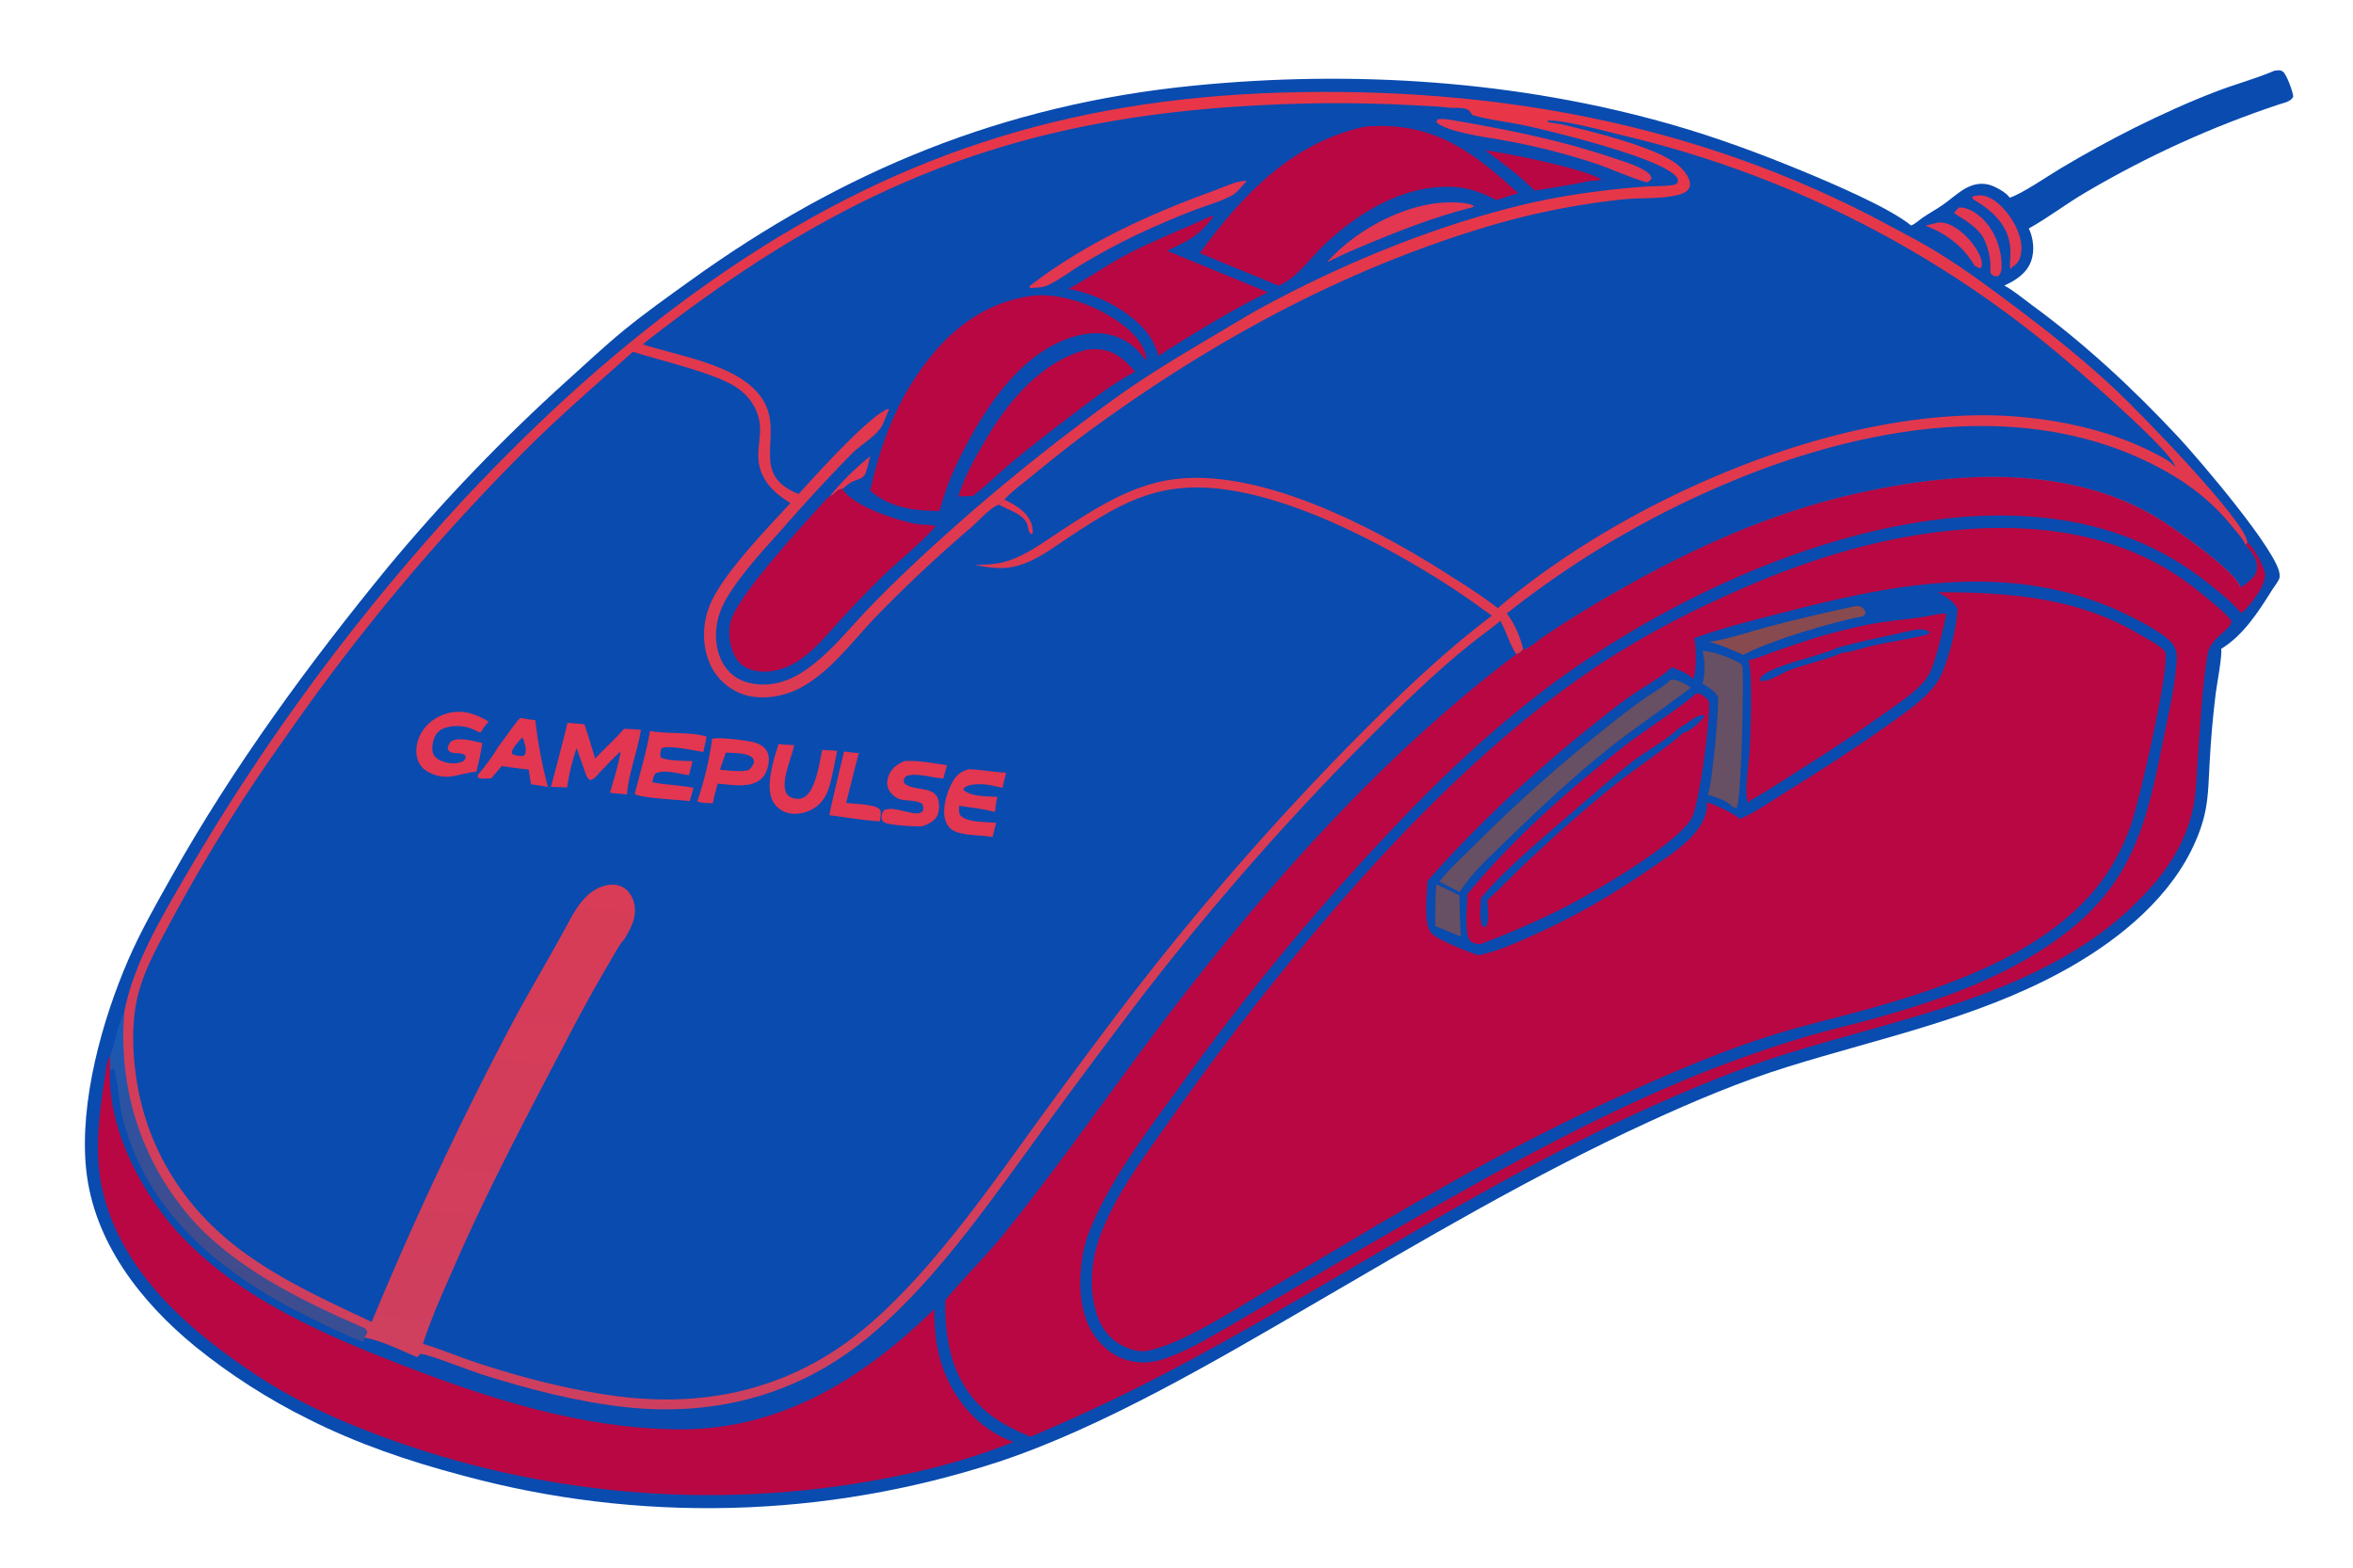 <svg xmlns="http://www.w3.org/2000/svg" width="986" height="657"><path fill="none" d="M0 0h985.392c.546.863.739 1.61.784 2.627.423 9.256.057 18.666.057 27.939l.007 54.49v470.927l-.007 74.005c0 5.112.764 21.85-.134 25.825a5.29 5.29 0 01-.707 1.676H0V0z"/><path fill="#094BAF" d="M953.064 29.623c1.329-.118 2.465-.467 3.614.434 1.529 1.203 4.135 8.341 4.29 10.382-.925 2.189-3.91 2.624-6.042 3.339q-10.543 3.508-20.887 7.569-10.35 4.06-20.463 8.66-10.12 4.602-19.975 9.73-9.863 5.127-19.436 10.768c-8.187 4.75-15.744 10.646-24.007 15.233 1.932 4.056 2.516 9.374.97 13.655-1.876 5.198-6.447 8.074-11.244 10.27 3.885 2.082 7.686 5.341 11.262 7.95 22.383 16.337 42.955 35.487 61.839 55.744 7.788 8.36 42.59 48.868 42.274 57.764.033.46.071.546-.077 1.058-.45 1.53-2.221 3.649-3.12 5.09-5.638 9.008-12.026 19.003-21.324 24.632.636 2.022-1.868 15.498-2.273 18.694q-1.752 14.201-2.51 28.49c-.405 6.644-.45 13.566-1.695 20.119-1.162 6.118-3.442 12.057-6.248 17.598-11.185 22.075-32.752 38.819-54.069 50.415-36.239 19.708-76.041 27.722-115.016 39.88-19.744 6.16-39.14 14.34-57.922 22.971-49.088 22.556-95.257 49.943-141.873 77.084-39.536 23.02-87.519 51.208-130.858 65.474q-3.389 1.106-6.797 2.15-3.409 1.045-6.836 2.028-3.426.983-6.87 1.902-3.444.92-6.904 1.778-3.46.857-6.936 1.651-3.475.795-6.964 1.525-3.489.732-6.99 1.399-3.503.667-7.016 1.271-3.514.604-7.037 1.143-3.524.54-7.057 1.015-3.533.476-7.074.887-3.54.411-7.089.758-3.547.347-7.101.63-3.553.282-7.112.499-3.558.218-7.12.371-3.56.153-7.125.24-3.564.089-7.128.113-3.565.023-7.13-.02-3.564-.04-7.127-.147-3.563-.106-7.124-.277-3.56-.171-7.117-.407-3.558-.235-7.11-.536-3.552-.3-7.098-.664-3.546-.366-7.085-.795-3.539-.43-7.07-.922-3.53-.494-7.05-1.051-3.522-.558-7.032-1.18-3.51-.62-7.008-1.306t-6.984-1.434q-3.485-.749-6.956-1.56-3.472-.813-6.927-1.687-3.456-.875-6.896-1.813c-21.94-5.798-43.895-13.266-64.176-23.513q-6.295-3.12-12.41-6.582-6.115-3.462-12.03-7.253-5.916-3.791-11.616-7.9-5.7-4.11-11.166-8.525c-23.113-18.857-42.902-44.205-45.947-74.752-2.786-27.947 6.681-62.091 17.716-87.527 5.214-12.02 11.768-23.48 18.178-34.891 25.888-46.082 57.292-88.927 90.741-129.772q17.342-20.848 36.133-40.399 18.792-19.55 38.935-37.704c7.817-7.039 15.536-14.315 23.671-20.98 8.835-7.236 18.273-13.915 27.537-20.591 64.551-46.52 131.918-74.068 211.36-81.929 66.668-6.596 135.772-2.145 200.313 16.367 18.633 5.343 37.003 12.14 54.898 19.546 11.975 4.952 36.142 15.207 45.286 22.708 1.842-.714 3.326-2.26 4.956-3.365 2.755-1.864 5.696-3.454 8.418-5.36 2.735-1.914 5.24-4.182 8.039-6.004 3.352-2.188 7.03-3.375 11.024-2.417 2.517.603 7.526 3.293 8.868 5.488 5.207-1.615 16.154-9.21 21.31-12.255q15.031-8.985 30.666-16.861c11.57-5.746 23.538-11.229 35.622-15.778 7.564-2.844 15.545-5 22.961-8.153l.373-.162z"/><path fill="#094BAF" d="M152.76 560.574c7.433 1.352 15.164 5.354 22.138 8.26l-.63.764c1.185 1.604 5.391 1.488 5.753 3.42-5.807-.89-21.103-7.889-27.544-10.53-.04-.682.13-1.254.283-1.914z"/><path fill="#E33651" d="M812.403 93.204c.508 0 1.008.009 1.51.063 4.667.51 9.784 5.062 12.52 8.625 1.708 2.215 4.578 6.574 3.993 9.526-.16.808-.192.652-.802 1.056l-2.138-1.094c-4.854-8.19-11.892-13.506-20.688-16.8l5.605-1.376zm14.64-11.079c1.277-.184 2.741-.395 4.026-.15 4.783.908 9.15 5.658 11.692 9.529 2.857 4.34 5.175 10.204 3.994 15.455-.52 2.288-1.407 3.55-3.416 4.805l-.713.99c-2.132-2.389 5.9-16.33-14.916-28.704-.693-.41-1.046-.618-1.367-1.382l.7-.543z"/><path fill="#E33651" d="M820.86 86.941c3.377-.165 6.928 1.953 9.342 4.178 5.31 4.897 8.353 12.259 8.54 19.439.057 2.133.128 3.577-1.388 5.196l-1.656-.035c-.738-.364-1.22-.581-1.528-1.427-.296-.8-.058-2.862-.103-3.797-.18-3.295-1.117-6.979-2.517-9.96-3.056-6.494-12.09-10.217-12.681-11.378l1.99-2.216z"/><path fill="#674F64" d="M601.87 370.588c3.277 1.452 6.488 3.076 9.716 4.635.02 5.751.272 11.477.553 17.22l-10.734-4.367c.145-5.828-.07-11.676.465-17.488z"/><path fill="#874B4F" d="M778.482 253.809c1.503.443 1.792.679 2.896 1.8l.385 1.492-.79 1.015c-14.543 2.99-37.606 9.732-50.538 16.287-4.571-2.057-9.374-4.244-14.26-5.418 8.321-1.221 16.95-4.265 25.124-6.43 12.341-3.27 24.688-6.119 37.183-8.746z"/><path fill="#674F64" d="M713.388 272.863c3.352-.467 13.516 3.381 16.226 5.372.353.617.565 1.048.61 1.77.475 6.944-.47 56.218-2.575 58.611l-1.798-.547c-1.477-2.402-7.628-4.214-10.228-5.073 1.676-2.574 4.86-37.188 4.289-40.798-.045-.136-.07-.28-.129-.41-.86-1.927-4.61-4.39-6.465-5.305 1.226-2.793 1.213-10.65.07-13.62z"/><defs><linearGradient id="a" gradientUnits="userSpaceOnUse" x1="127.616" y1="809.961" x2="175.155" y2="750.073"><stop offset="0" stop-color="#424B8B"/><stop offset="1" stop-color="#165AB7"/></linearGradient></defs><path fill="url(#a)" transform="scale(.642)" d="M71.713 689.461c1.926-2.855 5.146-20.919 9.388-28.777-3.993 48.936 10.425 95.626 42.354 133.097 28.106 32.985 72.146 54.609 111.148 71.738 2.331 1.024 4.753 1.5 5.124 4.192l-1.813 3.35c-.237 1.028-.503 1.918-.44 2.981-12.176-4.636-24.062-10.516-35.747-16.27C144.115 831.4 94.25 791.275 79.053 725.745c-1.097-4.734-2.952-26.7-5.29-28.722l-1.99 2.19-.06-9.752z"/><path fill="#674F64" d="M699.982 284.905c2.87-.524 6.15 1.745 8.526 3.204-.552.866-25.766 18.803-29.15 21.4-16.842 12.937-32.573 27.577-47.764 42.395-6.843 6.677-14.84 13.747-19.934 21.902q-4.257-2.124-8.474-4.327c4.334-5.716 10.195-10.831 15.266-15.902 18.547-18.543 37.836-35.56 58.473-51.744q6.286-5.026 12.905-9.601c3.198-2.23 7.493-4.52 10.152-7.327z"/><path fill="#B80742" d="M811.594 257.455c1.304-.165 2.748-.516 4.026-.095-1.457 6.674-3.024 13.4-5.124 19.905-1.06 3.297-2.414 6.397-4.796 8.962-4.584 4.945-10.646 8.825-16.103 12.734-12.579 9.004-25.395 17.377-38.506 25.585-5.746 3.6-11.512 7.643-17.535 10.753l-.462.842-.713.012c-1.496-4.27.385-15.512.72-20.483.449-6.688 1.425-33.957-.386-39.033 3.64-.636 7.358-2.409 10.864-3.614 8.11-2.788 16.334-5.697 24.63-7.853 6.408-1.663 13.092-3.33 19.628-4.323 7.712-1.172 15.654-1.642 23.27-3.285l.487-.107z"/><path fill="#094BAF" d="M770.045 271.35q11.962-3.095 24.065-5.578c3.314-.71 6.813-1.752 10.177-2.035 1.394-.118 2.678.218 3.93.792l.385.668c-.546.475-.86.672-1.573.853-7.358 1.856-14.986 2.903-22.408 4.52-3.994.87-8.707 2.742-12.726 2.963-7.16 3.25-15.237 4.598-22.563 7.512-2.915 1.16-8.655 4.985-11.647 4.277l-.122-.999c2.536-5.043 26.08-9.654 31.943-12.686.18-.093.36-.192.54-.287z"/><path fill="#B80742" d="M710.563 290.686l1.458-.07c1.63.71 3.3 1.93 4.147 3.531.56 7.673-3.942 41.18-6.998 48.054-4.803 10.78-42.84 32.584-53.627 38.056-11.384 5.772-23.355 10.921-35.293 15.428-1.22-.108-3.16-.408-4.053-1.285-2.838-2.793-1.304-15.756-1.249-19.746 19.008-23.241 42.894-44.19 66.529-62.672 4.944-3.866 26.813-18.472 29.086-21.296z"/><path fill="#094BAF" d="M703.776 304.896c.116-.057.238-.112.354-.171 3.216-1.608 6.318-5.173 10.054-5.067.084.655.174.393-.205.88-2.023 2.636-5.836 5.928-9.066 6.769-.88 1.86-22.145 16.753-25.78 19.629-13.361 10.582-26.344 22.026-38.747 33.718-5.78 5.448-11.274 11.205-17.098 16.599.13 2.874 1.02 8.723-.649 11.078l-1.1.138c-2.003-2.141-1.038-9.054-1.027-12.066 9.258-11.37 24.944-24.512 36.161-34.13 8.99-7.709 17.831-15.62 27.141-22.951 5.727-4.513 15.089-9.497 19.962-14.426z"/><path fill="#B80742" d="M46.045 442.688l.04 6.262-.015.444c-.66 24.768 14.198 52.423 31.044 69.79 24.747 25.507 59.003 40.329 91.676 52.953 36.742 14.195 74.785 26.322 114.56 26.837 43.492.562 78.08-21.036 108.205-50.393-.185 10.482 1.228 20.367 5.738 29.922 5.49 11.63 15.134 21.41 27.38 25.723-14.98 6.169-31.088 10.622-46.935 13.949q-3.292.688-6.594 1.32-3.302.63-6.615 1.206-3.312.575-6.634 1.093-3.322.52-6.652.98-3.33.463-6.668.868-3.338.405-6.682.753-3.344.348-6.694.639-3.349.29-6.703.524-3.354.235-6.712.411-3.357.177-6.717.296-3.36.119-6.722.181-3.361.063-6.723.067-3.362.005-6.724-.048t-6.722-.163q-3.36-.11-6.718-.276-3.358-.168-6.713-.392-3.354-.225-6.705-.506-3.35-.282-6.695-.62-3.346-.34-6.684-.735-3.34-.395-6.67-.848-3.332-.453-6.655-.962-3.324-.509-6.638-1.075-3.314-.565-6.618-1.187-3.304-.623-6.598-1.301-3.292-.679-6.573-1.413-3.281-.735-6.55-1.525-3.267-.79-6.521-1.636-3.254-.847-6.493-1.747-3.24-.902-6.463-1.859-3.223-.956-6.43-1.967-3.206-1.011-6.395-2.077-3.189-1.066-6.359-2.186c-20.046-7.09-39.448-15.46-57.288-27.144-28.981-18.98-58.535-44.317-65.838-79.88-3.03-14.754-1.054-30.358 1.328-45.058.456-2.811.599-6.867 2.145-9.22zm592.253-170.524c1.871-.052 6.696-4.23 8.481-5.417q14.64-9.852 30.004-18.535c31.257-17.96 64.696-33.146 99.96-41.185 41.677-9.5 91.142-12.873 128.858 10.911 5.926 3.738 31.732 21.715 33.17 28.087 1.843-.75 3.441-2.24 4.841-3.624q.257-.25.488-.527.231-.275.43-.572.2-.298.373-.615.167-.316.301-.648.135-.333.238-.677.103-.344.167-.697.07-.353.096-.711.032-.358.026-.717c-.077-3.251-2.594-6.54-4.783-8.782l.911-1.043c2.594 1.754 6.575 9.652 7.262 12.813.11.505.09.97.02 1.474-.142 3.936-5.882 11.557-8.765 14.228-.398.372-.854.686-1.316.977-3.435-4.301-8.142-8.02-12.405-11.476-20.226-16.396-43.026-25.429-68.863-28.328C783.92 208.81 696 249.784 639.47 295.044c-16.704 13.372-32.811 28.285-47.702 43.619q-13.351 13.796-26.184 28.076-12.833 14.28-25.13 29.025-12.297 14.745-24.04 29.933-11.744 15.19-22.92 30.801c-12.933 17.715-27.55 37.069-36.14 57.3-2.191 5.16-3.609 10.44-4.21 16.02-1.17 10.845-.367 22.914 6.83 31.662 4.417 5.37 10.03 8.69 17.009 9.378 4.125.405 8.372-.472 12.236-1.89 10.858-3.986 21.483-10.724 31.502-16.494l50.73-29.666c43.728-25.19 87.316-50.434 133.943-70.037q25.504-10.624 51.977-18.543c9.072-2.637 18.305-4.73 27.41-7.252 29.837-8.268 60.876-19.07 84.87-39.26 25.182-21.194 30.55-46.267 36.688-76.935 2.087-10.437 4.707-21.14 5.606-31.747.205-2.396.603-5.324-.59-7.503-1.548-4.676-14.114-11.004-18.557-13.238-45.145-22.71-93.12-15.021-140.005-3.011-12.925 3.311-25.793 6.377-38.48 10.586q-2.215.74-4.398 1.582c.911 3.268 1.168 14.07-.475 17.044-1.94-2.299-6.197-3.909-8.996-4.897-3.634 3.913-12.424 8.696-17.208 12.054-5.156 3.617-10.1 7.605-15.03 11.523-24.913 19.787-48.98 42.113-70.04 65.989-.103 5.29-1.85 18.143 1.641 21.836 2.965 3.134 15.12 7.703 19.639 9.32 7.301-1.415 14.077-4.458 20.855-7.424 18.729-8.195 34.954-17.614 51.751-29.205 6.909-4.772 15.031-9.796 19.866-16.827 2.029-2.954 3.782-7.065 3.352-10.706 2.998.9 11.711 4.904 13.843 7.034 7.21-3.14 14.235-8.21 20.938-12.362 13.323-8.258 26.357-16.626 39.154-25.693 5.875-4.161 12.071-8.265 17.298-13.231 3.48-3.307 6.1-6.645 7.852-11.141 2.954-7.583 5.374-17.469 6.01-25.55-1.374-2.976-5.509-5.718-8.392-7.035 29.741-.015 59.007 2.118 85.101 17.969 2.845 1.728 8.116 4.222 10.042 6.769.103.139.174.3.264.45.019.106.045.212.064.32 1.393 7.998-11.07 62.538-14.569 72.222-2.973 8.235-6.774 15.827-11.943 22.908-21.002 28.747-60.798 43.302-93.852 52.823-14.858 4.28-29.921 7.58-44.702 12.21-19.558 6.126-38.756 14.283-57.453 22.678q-20.245 9.104-40.027 19.18-19.783 10.075-39.053 21.098-14.163 7.992-28.189 16.22l-44.307 26.305c-13.18 7.727-38.77 24.594-53.017 26.778-4.343.666-9.695-1.613-13.108-4.188-6.091-4.595-8.37-11.749-9.363-19.066-1.056-7.778.128-16.36 2.71-23.755 6.003-17.198 17.651-32.605 28.036-47.388q14.305-20.436 29.45-40.257c41.961-54.44 94.622-114.838 152.1-152.906 19.115-12.656 39.783-23.247 60.799-32.328 25.702-11.11 52.175-19.566 80.028-23.145 37.671-4.84 76.94-1.155 107.908 22.781 2.556 1.978 15.827 12.33 16.206 14.682-.661 3.754-8.905 6.767-10.042 13.703-2.382 14.497-3.024 29.58-4.135 44.23-.43 5.615-.526 11.325-1.355 16.896-2.157 14.496-9.502 26.965-19.3 37.618-6.781 7.37-14.081 13.953-22.294 19.695-38.3 26.782-85.82 35.304-129.545 48.956-19.019 5.937-37.138 13.444-55.328 21.552-67.211 29.957-128.584 71.234-193.18 106.142q-33.18 18.067-68.002 32.723c-14.122-5.626-24.884-13.037-31.065-27.594-3.834-9.032-4.95-19.801-4.724-29.545 6.07-7.583 13.054-14.481 19.45-21.797 6.757-7.729 13.055-16.038 19.32-24.18 19.002-24.695 36.798-50.308 55.758-75.052 41.984-54.794 89.523-108.049 144.729-149.764 1.492-.288 1.886-.937 2.913-1.958z"/><defs><linearGradient id="b" gradientUnits="userSpaceOnUse" x1="794.246" y1="54.961" x2="743.917" y2="936.428"><stop offset="0" stop-color="#E83648"/><stop offset="1" stop-color="#CE3F5F"/></linearGradient></defs><path fill="url(#b)" transform="scale(.642)" d="M81.1 660.684c5.735-31.215 24.783-62.799 40.627-90.023q9.626-16.519 19.701-32.768 10.075-16.248 20.591-32.215 10.515-15.967 21.464-31.64 10.949-15.673 22.322-31.041 11.374-15.367 23.164-30.417 11.79-15.051 23.987-29.773 12.197-14.721 24.793-29.104 12.596-14.382 25.58-28.414C353.17 272.195 405.637 224.3 465.345 182.573 580.366 102.19 695.475 64.767 835.599 60.468c137.743-4.226 272.161 19.779 394.551 85.151 11.65 6.224 23.51 12.316 34.76 19.254 19.38 11.959 37.37 25.518 55.51 39.231 21.13 15.973 41.96 32.848 61.25 51.031 14.56 13.723 84.83 85.574 85.22 99.045l-1.42 1.625c3.41 3.492 7.33 8.614 7.45 13.678q.01.559-.04 1.116-.04.558-.15 1.107-.1.55-.26 1.086t-.37 1.054q-.21.517-.47 1.01-.27.493-.58.957-.31.463-.67.892-.36.43-.76.82c-2.18 2.156-4.67 4.475-7.54 5.645-2.24-9.925-42.43-37.922-51.66-43.744-58.74-37.043-135.78-31.789-200.69-16.994-54.92 12.521-107 36.173-155.68 64.143q-23.93 13.523-46.73 28.868c-2.78 1.847-10.294 8.355-13.209 8.436-1.599 1.59-2.213 2.602-4.537 3.049-4.328-6.706-6.392-14.618-10.226-21.635-6.29 5.157-12.98 9.897-19.353 14.972-23.573 18.826-45.433 40.39-66.789 61.685q-22.322 22.386-43.824 45.561-21.501 23.176-42.154 47.111-20.653 23.936-40.43 48.599-19.778 24.664-38.654 50.025-27.99 37.105-55.228 74.765c-33.924 46.526-73.272 102.732-120.518 135.705-42.912 29.947-92.847 40.44-144.477 34.719-31.884-3.533-63.657-11.919-94.223-21.543-5.803-1.827-36.248-13.796-39.439-13.162-.583.752-1.125 1.594-1.866 2.194-10.861-4.524-22.902-10.757-34.479-12.863l1.813-3.35c-.371-2.692-2.793-3.168-5.124-4.192-39.002-17.129-83.042-38.753-111.148-71.738C91.526 756.31 77.108 709.62 81.1 660.684z"/><path fill="#094BAF" d="M631.368 257.104q6.117-4.842 12.419-9.44 6.305-4.6 12.777-8.946 6.479-4.347 13.124-8.436 6.646-4.088 13.446-7.912t13.746-7.378q6.941-3.553 14.023-6.83 7.076-3.278 14.28-6.275 7.204-2.996 14.518-5.707c50.005-18.295 108.595-26.772 158.413-3.527 14.871 6.94 27.327 15.522 37.633 28.424 1.727 2.16 4.257 4.775 5.2 7.378 2.19 2.242 4.707 5.53 4.784 8.782q.006.36-.026.717-.025.358-.096.71-.064.354-.167.698-.103.344-.238.677-.134.332-.301.648-.174.317-.373.615-.199.297-.43.572-.231.276-.488.527c-1.4 1.384-2.998 2.873-4.841 3.624-1.438-6.372-27.244-24.349-33.17-28.087-37.716-23.784-87.181-20.41-128.859-10.911-35.263 8.04-68.702 23.226-99.959 41.185q-15.365 8.683-30.004 18.535c-1.785 1.186-6.61 5.365-8.481 5.417-1.134-4.988-3.68-11.121-6.93-15.06zM269.433 144.33c2.037-1.862 4.315-3.502 6.502-5.184 81.372-62.603 151.489-90.274 254.306-95.16q30.915-1.524 61.824.11c5.218.316 10.51.426 15.695 1.104 2.392.049 5.374-.22 7.541.851a16.561 16.561 0 011.696 2.151c7.325 2.139 15 2.846 22.446 4.477 10.47 2.293 58.998 13.967 63.364 21.98.526.964.366 1.15.045 2.125-.687.425-1.194.673-2.004.786-3.685.51-7.685.361-11.422.629q-11.256.8-22.44 2.325c-9.863 1.287-20.027 3.154-29.697 5.504-36.396 8.849-72.735 23.733-105.747 41.32-8.501 4.53-16.77 9.687-25.066 14.586-13.467 7.954-26.798 16.018-39.486 25.177q-21.824 15.717-42.607 32.787-20.782 17.07-40.439 35.427c-7.04 6.667-13.998 13.344-20.676 20.378-8.325 8.769-16.357 18.913-26.516 25.624-6.789 4.485-14.482 6.744-22.61 4.886-4.657-1.064-8.367-3.698-10.884-7.765-3.417-5.52-3.92-12.614-2.431-18.83.967-4.037 2.713-7.534 4.943-11.011 6.192-9.656 14.345-18.298 21.951-26.857q14.051-16.127 29.003-31.422c3.606-3.644 9.071-6.696 12.061-10.66 1.765-2.34 2.436-5.467 3.803-8.038l-.476-.263c-7.725 2.636-30.866 28.424-37.446 35.64-20.461-8.032-6.854-23.48-14.076-37.858-7.958-15.844-35.123-19.62-51.157-24.82z"/><path fill="#E33651" d="M347.816 207.848c4.887-6.074 10.817-11.855 16.9-16.707-.723 2.258-1.107 4.651-1.91 6.876-1.08 2.991-3.902 2.742-6.232 4.147-1.256.758-2.427 1.79-3.555 2.727-1.827.075-2.726 1.321-4.01 2.426-.374.322-.718.434-1.193.531z"/><path fill="#B80742" d="M622.477 63.007c9.019 1.077 41.927 7.837 48.515 12.137-1.233.777-3.435.6-4.886.676-7.532 1.73-15.391 2.736-23.019 4.043-6.254-6.269-13.547-11.549-20.61-16.856z"/><path fill="#E33651" d="M603.644 84.964c3.408-.198 11.217-.536 14.037 1.414-.46.406-.318.393-.797.513-16.669 4.194-32.952 10.736-48.76 17.43-4.12 1.704-8.117 3.688-12.135 5.615 11.424-12.879 30.453-23.433 47.655-24.972zm-1.828-33.828L602.45 50c2.94-.481 6.206.421 9.131.861 21.86 3.8 43.037 8.088 64.084 15.218 4.591 1.555 9.74 2.989 13.856 5.565 1.387.868 2.203 1.604 2.55 3.211-.694.92-.868 1.088-1.965 1.588-7.185-2.032-14.223-5.436-21.324-7.858q-9.85-3.249-19.91-5.764-10.058-2.516-20.276-4.283c-6.211-1.109-22.379-3.17-26.781-7.402zm-170.254 69.577c-.22-.412-.087-.527.017-.966 22.955-17.724 50.026-30.05 77.152-39.85 3.615-1.306 9.9-4.432 13.74-4.076-1.847 1.885-3.923 4.796-6.211 6.07-4.712 2.623-10.516 4.13-15.582 6.068q-12.5 4.809-24.602 10.545-11.644 5.583-22.708 12.244c-4.69 2.858-9.378 6.433-14.31 8.828-2.117 1.03-5.17.969-7.496 1.137z"/><path fill="#B80742" d="M455.56 146.492c1.712-.157 3.576-.212 5.285-.064 6.424.557 10.862 4.694 14.842 9.362-9.293 4.736-18.114 11.773-26.432 18.067-11.608 8.785-23.162 17.629-33.9 27.48-2.422 2.285-5.06 4.366-7.616 6.5l-6.14.206c2.525-8.686 7.818-17.729 12.451-25.442 9.365-15.59 23.153-31.558 41.51-36.11zm52.079-56.003c.515.04.242-.048.751.417-6.242 8.157-10.223 9.825-19.338 14.185l42.266 17.402c-14.578 7.033-28.83 15.892-42.564 24.46l-3.111 2.178c-1.279-3.44-2.625-6.586-4.843-9.533-6.884-9.147-22.009-16.95-33.212-18.491 8.246-4.297 15.849-9.886 24.107-14.231 11.621-6.114 24.057-10.804 35.944-16.387zM347.816 207.848c.475-.097.82-.21 1.193-.531 1.284-1.105 2.183-2.35 4.01-2.426l.297.436c4.933 7.111 23.027 12.987 31.453 14.371 1.444.238 6.729.134 7.317.852-6.58 7.611-16.256 14.93-23.63 22.283q-7.93 7.861-15.492 16.077c-5.23 5.713-10.07 11.852-16.3 16.534-4.266 3.205-9.136 5.514-14.51 5.937-3.981.313-8.394-.318-11.528-2.986-3.326-2.83-4.786-7.9-4.995-12.108-.13-2.596.127-5.244 1.142-7.656 4.92-11.706 29.045-38.03 38.075-47.874.899-.98 1.874-2.15 2.968-2.909z"/><path fill="#B80742" d="M432.319 123.96q.807-.09 1.617-.15c13.163-.94 29.32 5.769 39.232 14.52 3.24 2.86 6.94 7.708 7.24 12.144-.693.142-.424.254-.824-.259-2.738-3.517-5.151-5.947-9.19-8.014-6.892-3.527-14.752-3.09-21.948-.657-21.906 7.404-36.372 30.51-46.164 50.041-3.717 7.31-6.459 14.645-8.585 22.556-10.705-.107-20.678-1.238-29.09-8.556 4.562-19.81 10.84-37.094 23.249-53.467 11.339-14.962 25.56-25.524 44.463-28.159zm139.642-70.887c1.019-.132 2.055-.157 3.081-.205 26.497-1.227 42.544 11.055 61.224 28.112-3.095.813-6.152 1.91-9.203 2.883-6.184-3.259-11.885-5.36-18.986-5.58-19.784-.62-38.177 10.33-52.206 23.381-6.643 6.083-11.68 14.242-20.043 18.101-10.95-4.732-22.106-8.963-33.042-13.714 17.664-24.26 38.69-46.455 69.175-52.978z"/><path fill="#094BAF" d="M420.83 209.349c3.66-3.8 8.142-7.086 12.233-10.43 7.727-6.313 15.486-12.543 23.539-18.438 51.96-38.046 108.628-68.81 170.672-86.702q12.952-3.689 26.176-6.247 13.22-2.557 26.614-3.963c7.596-.853 16.316.002 23.629-2.042 2.016-.563 4.405-1.717 4.488-4.123.09-2.777-2.344-5.772-4.27-7.569-8.687-8.105-37.086-14.72-49.305-17.694-.886-.216-5.477-.726-5.914-1.082-.16-.125-.218-.336-.32-.504 6.51-.562 25.105 4.62 32.277 6.33q3.165.753 6.324 1.552 3.153.798 6.299 1.643 3.14.845 6.273 1.736 3.127.892 6.247 1.829 3.115.937 6.216 1.92 3.107.983 6.196 2.012 3.088 1.028 6.157 2.103 3.076 1.074 6.132 2.193 3.057 1.12 6.094 2.283 3.043 1.164 6.06 2.373 3.025 1.209 6.03 2.461 3.005 1.254 5.99 2.55 2.986 1.298 5.946 2.64 2.967 1.34 5.914 2.725 2.947 1.385 5.875 2.812 2.921 1.428 5.823 2.899 2.909 1.47 5.786 2.984 2.882 1.513 5.746 3.069 2.857 1.556 5.695 3.153 2.832 1.598 5.644 3.237 2.813 1.64 5.6 3.32 2.792 1.68 5.553 3.401 2.761 1.722 5.496 3.483 2.742 1.762 5.452 3.564t5.393 3.644q2.684 1.841 5.342 3.723 2.658 1.88 5.285 3.8 2.626 1.92 5.226 3.879 2.6 1.958 5.175 3.955 2.569 1.996 5.111 4.03 2.543 2.034 5.053 4.106t4.99 4.18c7.203 6.063 45.87 39.439 46.685 45.505-2.048-2.46-5.869-4.325-8.707-5.789-17.13-8.837-36.9-13.43-56.002-15.146-71.906-6.46-162.696 32.934-217.157 78.47q-.98.822-1.932 1.679c-6.55-5.158-13.652-9.57-20.673-14.053-30.242-19.304-77.738-44.488-114.58-40.032-18.812 2.276-35.05 13.262-50.488 23.425-5.998 3.95-12.404 8.495-19.278 10.745-4.759 1.557-9.301 1.718-14.239 1.793 5.252.943 10.264 1.836 15.603.88 9.037-1.618 16.972-7.923 24.48-12.87 21.898-14.432 37.228-23.12 63.925-19.745 12.644 1.598 25.072 5.489 36.91 10.121 23.302 9.12 52.246 25.488 72.418 40.453a42.206 42.206 0 013.425 2.442c-20.372 15.341-38.846 33.199-56.792 51.275q-13.84 14.005-27.2 28.467-13.361 14.462-26.23 29.365-12.867 14.902-25.227 30.229t-24.198 31.06q-16.177 21.49-31.957 43.271c-22.081 30.478-50.933 72.025-81.893 93-28.796 19.51-61.226 24.921-95.267 20.092-19.077-2.707-38.073-7.634-56.365-13.65-7.612-2.502-15.137-5.692-22.778-8 3.572-11.234 8.676-22.317 13.398-33.116 13.94-31.873 30.153-62.436 46.3-93.202q8.638-16.778 18.186-33.057c1.967-3.309 3.98-7.338 6.483-10.2 2.641-4.342 5.134-8.847 4.294-14.121-.456-2.865-1.912-5.724-4.39-7.336-2.416-1.573-5.326-1.668-8.037-.957-9.488 2.485-13.518 12.491-17.935 20.261-6.928 12.687-14.375 25.067-21.156 37.844q-16.114 30.467-30.778 61.659-14.665 31.19-27.848 63.037c-18.302-8.593-36.269-16.737-52.81-28.57-24.286-17.372-40.635-42.07-45.539-71.695-1.928-11.65-2.472-24.988.362-36.537 2.705-11.025 8.66-21.38 13.987-31.328q10.664-19.818 22.557-38.923 11.893-19.105 24.969-37.42 11.479-16.59 23.714-32.63 12.234-16.04 25.198-31.496 12.964-15.457 26.63-30.296 13.666-14.84 28.003-29.03c13.628-13.372 28.16-25.903 42.401-38.617 11.63 3.769 33.026 8.54 42.608 14.466 7.014 4.339 11.14 11.358 10.61 19.716-.29 4.606-1.31 9.237-.205 13.804 1.737 7.17 6.902 11.771 12.993 15.403-9.67 10.559-28.731 30.064-33.872 42.987-3.101 7.794-3.227 16.636.118 24.372q.233.528.493 1.045.259.517.543 1.02.284.504.592.993.308.488.639.962.332.474.686.93.353.458.73.897.375.44.771.86.397.42.813.821.417.4.852.78.436.38.889.74.453.358.923.694.471.336.957.649.485.313.986.602t1.015.553q.513.264 1.04.504.526.238 1.063.452c8.115 3.141 18.385 1.345 25.795-2.87 12.92-7.346 21.83-20.348 32.14-30.734q18.294-18.699 38.167-35.71c2.967-2.542 8.117-8.284 11.49-9.667.18-.074.365-.139.548-.208.896-.536 1.518-1.341 2.201-2.113z"/><path fill="#E33651" d="M245.193 323.622c1.76-1.167 4.296-.356 6.216.013-1.154 1.194-2.393 2.906-4.056 3.285-1.37-.841-1.577-1.829-2.16-3.298zM420.83 209.349c4.698 2.271 9.696 5.044 11.446 10.33.402 1.213.469 2.41.5 3.675l-.478.493c-.696-.306-.775-.461-1.085-1.196-.446-1.054-.426-2.277-.897-3.314-1.89-4.16-8.095-5.686-11.688-7.875.896-.536 1.518-1.341 2.201-2.113zm-67.158 105.564c2.065.29 4.148.482 6.222.705-1.95 6.887-3.487 13.92-5.343 20.84 2.834.43 12.377.45 14.16 2.81.76 1.004.132 3.674-.039 4.93-7.061-.487-14.142-1.667-21.16-2.593 1.8-8.937 4.155-17.794 6.16-26.692zm-27.417-3.11c2.145.271 4.368.306 6.53.437-.97 5.196-5.56 14.904-3.432 19.782.51 1.168 1.492 1.968 2.692 2.35 1.606.513 3.531.576 5.006-.341 4.902-3.05 6.26-14.398 7.531-19.782l6.222.349-.867 4.395a158.057 158.057 0 01-2.123 9.549c-1.11 4.346-3.223 8.178-7.215 10.45-3.14 1.786-7.236 2.63-10.76 1.58-2.693-.802-4.804-2.52-6.077-5.014-3.157-6.185.462-17.42 2.493-23.755zm-108.312-10.977c2.112.35 4.234.762 6.366.94q.809 7.082 2.132 14.086 1.324 7.005 3.154 13.893l-7.077-1.124-.982-6.126c-3.758-.433-7.504-.86-11.234-1.502-1.47 1.71-2.97 3.403-4.405 5.144-1.785.074-4.035.478-5.66-.342-.031-.597-.057-.766.205-1.324 3.094-3.649 5.902-7.375 8.32-11.515 3.138-3.954 5.872-8.348 9.181-12.13z"/><path fill="#094BAF" d="M218.763 309.08l.547.562c.623 2.295 1.507 4.364.637 6.702-1.32.809-2.159.424-3.624.22l-1.58-.494-.328-.788c.586-2.29 2.838-4.408 4.348-6.203z"/><path fill="#E33651" d="M406.047 322.344c5.198.182 10.328 1.218 15.54 1.462l-1.497 6.36c-3.505-.891-7.328-1.777-10.957-1.51-1.93.142-4.095.345-5.432 1.892l.233.638c3.2 2.715 9.891 2.492 13.979 2.715-.477 2.105-.725 4.25-1.01 6.389-4.807-1.38-10.048-1.893-14.99-2.627-.022 1.136-.25 3.095.527 4.006 2.662 3.117 11.025 2.706 14.967 3.134l-1.484 5.99c-5-.995-11.306-.44-15.901-2.47-1.95-.863-3.283-2.635-3.9-4.641-1.502-4.89.7-12.063 3.181-16.308 1.671-2.86 3.573-4.217 6.744-5.03zm-27.075-3.417c5.891-.393 12.037.914 17.867 1.738l-1.561 5.57c-4.296-.161-12.06-2.812-15.787-.843-.713 1.046-.762 1.196-.774 2.461 1.923 2.701 7.913 2.401 10.912 3.568 1.503.585 2.682 1.472 3.308 3.001.834 2.039.782 5.329-.177 7.323-1.245 2.59-3.75 3.535-6.244 4.512-2.764.196-14.165-.38-16.158-1.732-.532-.361-.894-1.007-.955-1.66-.132-1.408.235-2.217.973-3.314 3.95-1.841 9.599 1.335 13.852 1.28 1.31-.018 1.644-.166 2.535-1.075.227-1.251.188-1.766-.38-2.912-2.585-1.783-6.322-1.027-9.23-1.916-2-.612-3.928-2.277-4.81-4.174-.811-1.744-.74-3.621-.086-5.4 1.244-3.373 3.57-5.046 6.715-6.427zm-179.338 4.45c-7.224.563-12.07 4.403-20.132.157-2.225-1.172-3.842-3.058-4.578-5.477-1.063-3.487-.264-7.587 1.477-10.72 2.33-4.196 6.479-7.206 11.089-8.433 6.433-1.712 11.769.208 17.302 3.463-1.252 1.419-2.333 2.664-3.152 4.39-.712.073-.873.228-1.499-.164-3.66-2.29-8.453-2.88-12.644-1.879-1.952.466-3.72 1.419-4.815 3.158-1.11 1.764-1.931 5.324-1.349 7.397.429 1.522 1.667 2.635 3.034 3.333 2.516 1.286 6.313 1.733 8.974.728.79-.299 1.16-.682 1.662-1.34l.075-1.296c-2.243-2.19-6.811.322-7.495-3.234.354-1.298.678-2.34 1.921-3.028 2.968-1.64 9.367.243 12.603.922-.523 4.077-1.515 8.032-2.473 12.023zm72.756-17.074c7.449 1.418 16.706.226 23.743 2.37l-1.396 6.455c-3.107-.444-15.2-3.167-17.58-1.5-.319 1.293-.704 2.401-.28 3.72 2.15 1.55 10.449 1.48 13.348 1.598-.506 1.97-1.053 3.939-1.503 5.922-4.07-.535-10.101-2.543-13.877-.836-1.052 1.047-1.182 2.393-1.493 3.792 5.714 1.105 11.568 1.154 17.253 2.323l-1.572 5.558c-4.68-.614-20.139-1.154-23.095-2.969 2.262-8.735 4.922-17.545 6.452-26.433zm25.997 3.358c1.727-1 14.594.617 17.277 1.325 2.23.589 4.489 1.624 5.666 3.723 1.292 2.303.924 5.279.13 7.696-.785 2.394-2.304 4.327-4.615 5.417-4.702 2.22-11.125.99-16.1.533-.712 2.729-1.565 5.489-2.05 8.266-1.64-.129-5.23-.002-6.507-.888 2.787-7.848 5.204-17.851 6.199-26.072z"/><path fill="#094BAF" d="M304.137 315.406c3.009.138 7.684-.023 10.352 1.527 1.09.633 1.232 1.153 1.502 2.327-.357 1.56-1.177 2.337-2.255 3.43-3.788.945-8.186.151-12.044-.15l2.445-7.134z"/><path fill="#E33651" d="M237.807 302.91c2.365.14 4.734.388 7.096.585q2.37 7.17 4.49 14.416c3.922-4.276 8.268-8.027 12.059-12.468a76.92 76.92 0 017.12.4c-1.404 9.115-5.12 17.817-5.822 27.043l-7.144-.633c1.54-5.769 3.583-11.465 4.458-17.381-3.066 2.752-5.844 5.755-8.655 8.763-1.92-.369-4.455-1.18-6.216-.013l-3.54-10.124c-1.909 5.394-3.178 10.814-3.996 16.473l-6.786-.236q3.621-13.372 6.936-26.825z"/></svg>